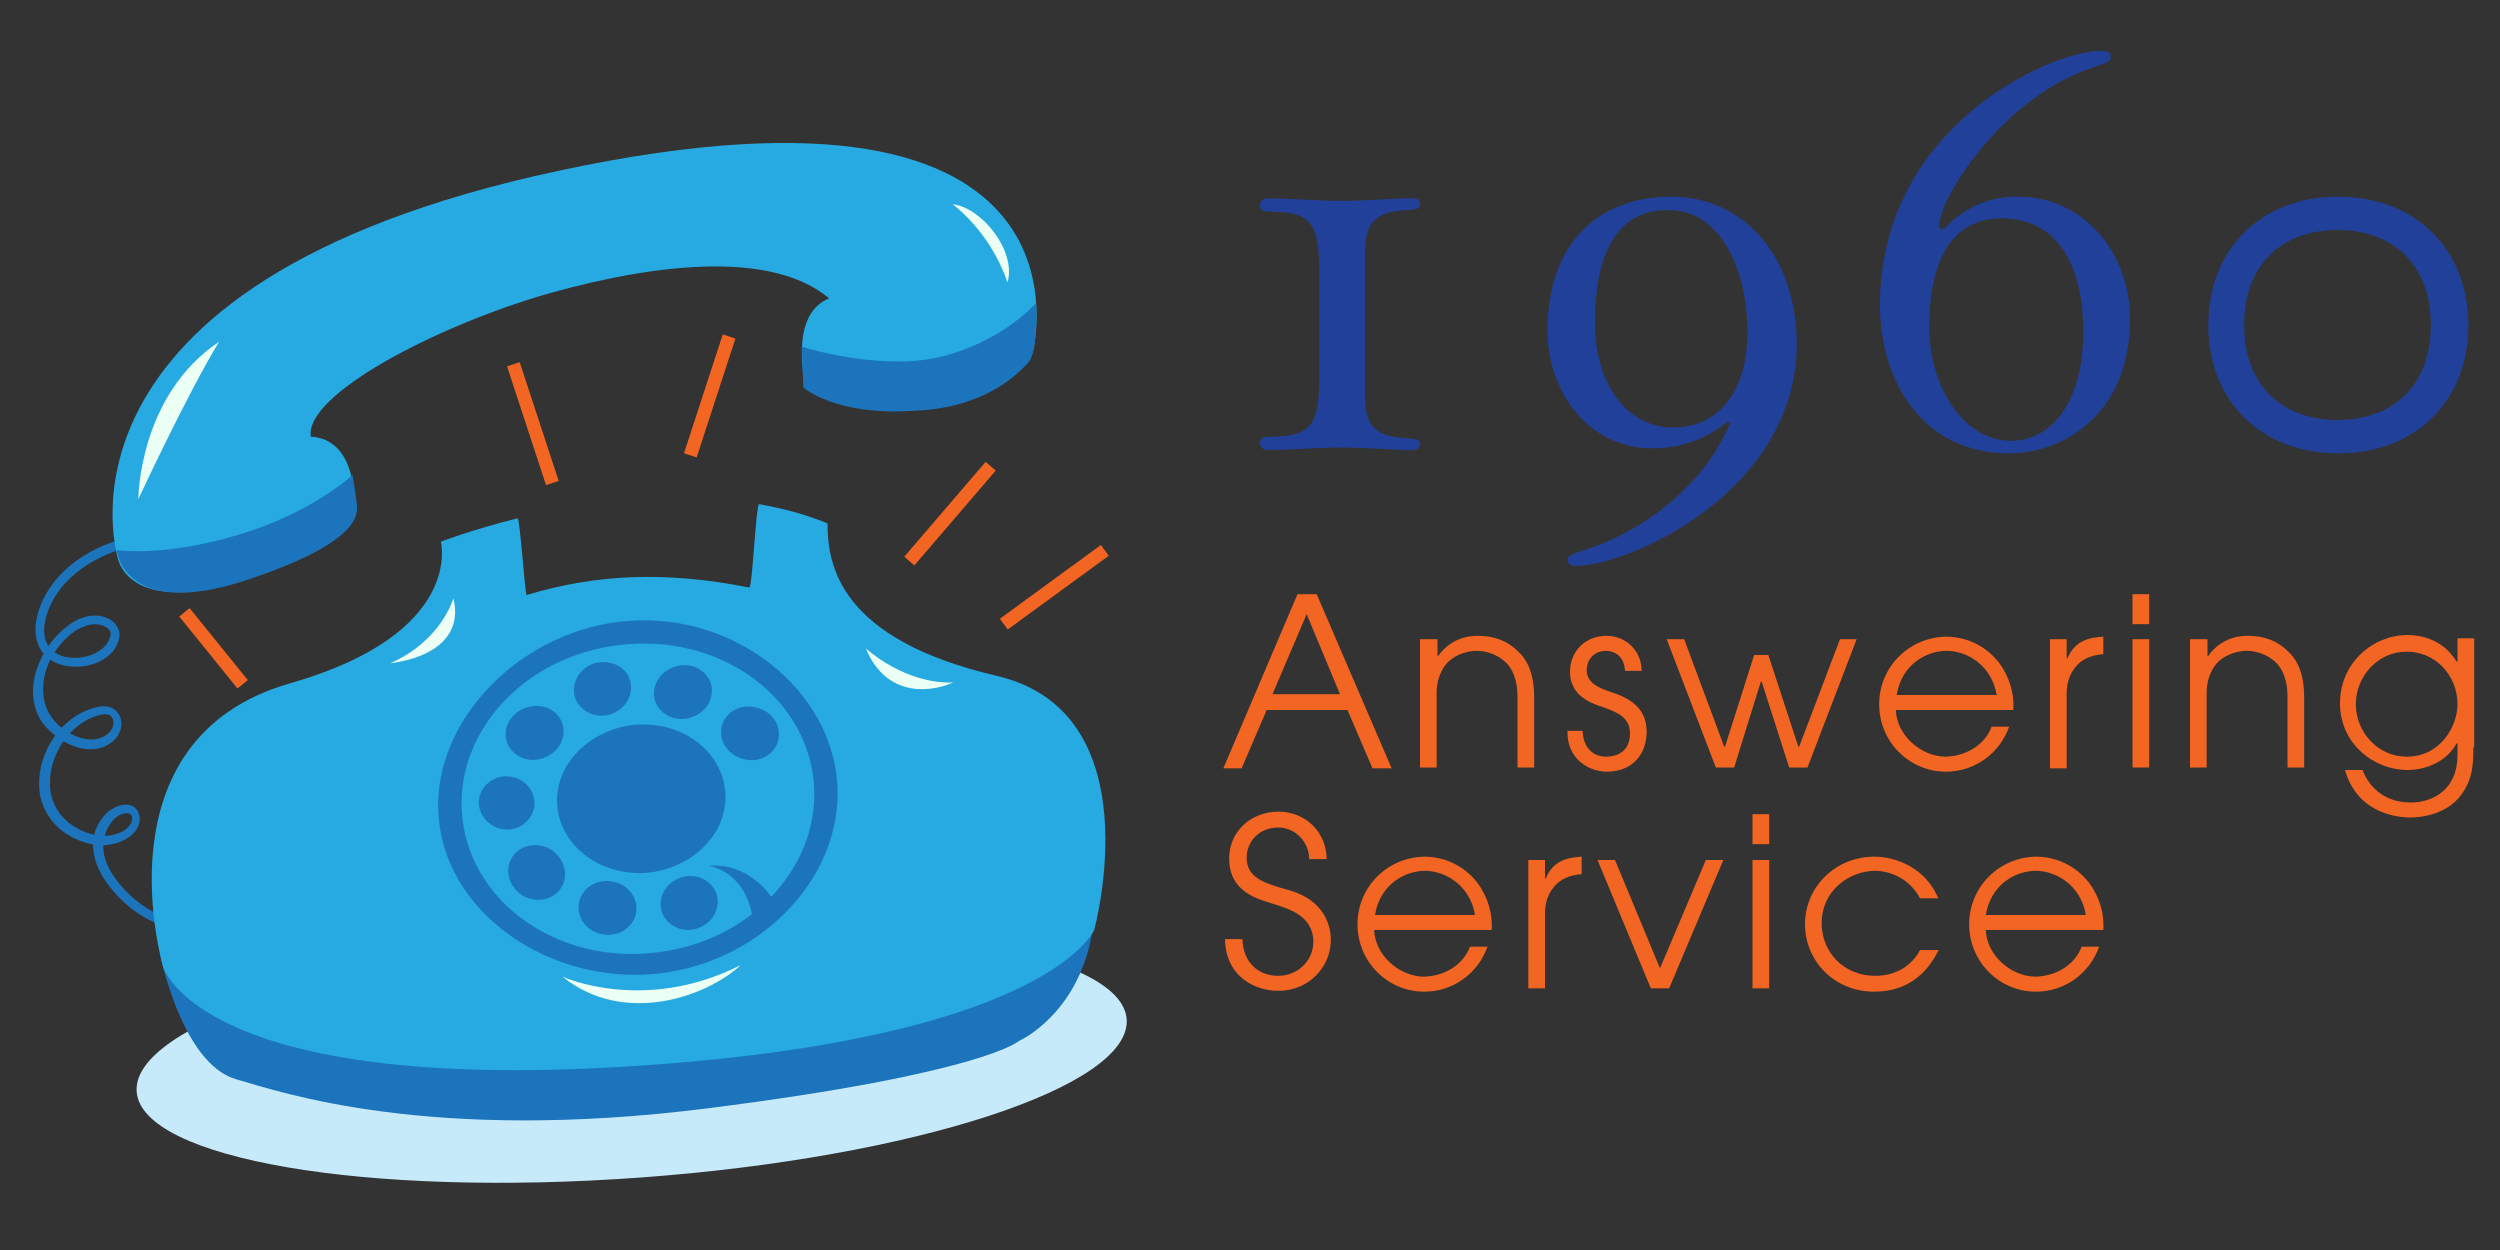 <?xml version="1.0" encoding="utf-8"?>
<!-- Generator: Adobe Illustrator 18.1.0, SVG Export Plug-In . SVG Version: 6.00 Build 0)  -->
<!DOCTYPE svg PUBLIC "-//W3C//DTD SVG 1.1//EN" "http://www.w3.org/Graphics/SVG/1.1/DTD/svg11.dtd">
<svg version="1.1" id="Layer_1" xmlns="http://www.w3.org/2000/svg" xmlns:xlink="http://www.w3.org/1999/xlink" x="0px" y="0px"
	 viewBox="0 0 300 150" enable-background="new 0 0 300 150" xml:space="preserve">
<rect x="0" y="0" width="300" height="150" fill="#333333" stroke="none"/>
<g>
	<path fill="#F26522" d="M155.7,71.3h2.3l9,20.9h-2.3l-3-7H152l-3,7h-2.2L155.7,71.3z M152.7,83.3h8.1l-4-9.6L152.7,83.3z"/>
	<path fill="#F26522" d="M170.5,76.7h2v2h0.1c0.6-0.9,2.1-2.4,4.7-2.4c1.9,0,3.5,0.5,4.9,1.9c1.2,1.1,1.9,2.9,1.9,5.4v8.5h-2v-8.5
		c0-2-0.6-3.4-1.5-4.2c-1.1-1-2.5-1.3-3.4-1.3c-0.9,0-2.3,0.3-3.4,1.3c-0.8,0.8-1.5,2.2-1.4,4.2v8.5h-2V76.7z"/>
	<path fill="#F26522" d="M189.9,87.6c0.1,2.9,2.1,3.2,2.8,3.2c1.9,0,2.9-1.1,2.9-2.8c0-2.1-1.9-2.6-3.1-3.1
		c-1.6-0.5-4.1-1.4-4.1-4.3c0-2.2,1.6-4.3,4.4-4.3c2.3,0,4.2,1.8,4.2,4.2h-2c-0.1-1.9-1.4-2.4-2.3-2.4c-1.6,0-2.3,1.3-2.3,2.3
		c0,1.6,1.6,2.2,2.8,2.6c1.8,0.6,4.4,1.6,4.4,4.8c0,2.6-1.6,4.8-4.8,4.8c-2.1,0-4.8-1.5-4.7-4.9H189.9z"/>
	<path fill="#F26522" d="M200,76.7h2.1l4.8,12.9h0.1l3.5-11h1.7l3.6,11h0.1l4.9-12.9h2l-5.9,15.4h-2.2l-3.3-10.3h-0.1l-3.2,10.3
		h-2.2L200,76.7z"/>
	<path fill="#F26522" d="M227.5,85.2c0.1,3,3,5.6,6,5.6c2.8-0.1,4.8-1.7,5.5-3.6h2.1c-1.1,3.1-4,5.4-7.6,5.4c-4.3,0-8-3.5-8-8.1
		c0-4.4,3.5-8,8-8.1c3.4,0,5.8,2,6.9,3.9c1,1.7,1.3,3.4,1.2,4.9H227.5z M239.6,83.4c-0.6-3.6-3.6-5.3-6-5.3c-2.4,0-5.4,1.6-6,5.3
		H239.6z"/>
	<path fill="#F26522" d="M246,76.7h2V79h0.1c0.9-2.2,2.7-2.5,4.3-2.6v2.1c-1.4,0.1-2.6,0.6-3.3,1.5c-0.7,0.8-1.1,1.9-1.1,3.2v9h-2
		V76.7z"/>
	<path fill="#F26522" d="M255.9,71.3h2v3.6h-2V71.3z M255.9,76.7h2v15.4h-2V76.7z"/>
	<path fill="#F26522" d="M262.9,76.7h2v2h0.1c0.6-0.9,2.1-2.4,4.7-2.4c1.9,0,3.5,0.5,4.9,1.9c1.2,1.1,1.9,2.9,1.9,5.4v8.5h-2v-8.5
		c0-2-0.6-3.4-1.5-4.2c-1.1-1-2.5-1.3-3.4-1.3c-0.9,0-2.3,0.3-3.4,1.3c-0.8,0.8-1.5,2.2-1.4,4.2v8.5h-2V76.7z"/>
	<path fill="#F26522" d="M296.8,89.7c0,1.7,0,3.7-1.4,5.6c-1.9,2.7-5.5,2.8-6.1,2.8c-2.2,0-6.5-0.8-7.9-5.7h2.1
		c0.5,1.3,2,3.9,5.8,3.9c2.6,0,5.6-1.5,5.6-5.7v-1.4h-0.1c-1.2,2.2-3.7,3.2-5.9,3.2c-4.1,0-8.1-3.2-8.1-8c0-4.9,4-8.2,8.1-8.2
		c1.4,0,4.2,0.4,5.9,3.2h0.1v-2.8h2V89.7z M288.8,90.8c4.1,0,6.1-3.7,6.1-6.3c0-3.4-2.6-6.3-6.1-6.3c-3.5,0-6.1,3-6.1,6.3
		C282.7,87.8,285.3,90.8,288.8,90.8z"/>
	<path fill="#F26522" d="M149.1,112.8c0.1,2.6,1.8,4.3,4.3,4.3c2.2,0,4.2-1.7,4.2-4.1c0-3.2-3.2-4-4.7-4.5c-1.9-0.6-5.4-1.4-5.4-5.5
		c0-3.2,2.6-5.6,5.9-5.6c3.4,0,5.8,2.6,5.8,5.7h-2.1c0-2.1-1.7-3.8-3.7-3.8c-2.4,0-3.8,1.8-3.8,3.6c0,2.5,2.2,3.1,5,3.9
		c5.1,1.4,5.1,5.4,5.1,6c0,3.2-2.6,6.1-6.3,6.1c-2.7,0-6.3-1.6-6.4-6.2H149.1z"/>
	<path fill="#F26522" d="M164.9,111.6c0.1,3,3,5.6,6,5.6c2.8-0.1,4.8-1.7,5.5-3.6h2.1c-1.1,3.1-4,5.4-7.6,5.4c-4.3,0-8-3.5-8-8.1
		c0-4.4,3.5-8,8-8.1c3.4,0,5.8,2,6.9,3.9c1,1.7,1.3,3.4,1.2,4.9H164.9z M177,109.8c-0.6-3.6-3.6-5.3-6-5.3c-2.4,0-5.4,1.6-6,5.3H177
		z"/>
	<path fill="#F26522" d="M183.4,103.2h2v2.2h0.1c0.9-2.2,2.7-2.5,4.3-2.6v2.1c-1.4,0.1-2.6,0.6-3.3,1.5c-0.7,0.8-1.1,1.9-1.1,3.2v9
		h-2V103.2z"/>
	<path fill="#F26522" d="M191.7,103.2h2.1l5.4,13l5.5-13h2.1l-6.5,15.4h-2.2L191.7,103.2z"/>
	<path fill="#F26522" d="M210.3,97.7h2v3.6h-2V97.7z M210.3,103.2h2v15.4h-2V103.2z"/>
	<path fill="#F26522" d="M232.6,114.1c-1,1.9-3,4.9-7.7,4.9c-4.8,0-8.3-3.7-8.3-8.1c0-4.5,3.7-8.1,8.3-8.1c2.7,0,6.2,1.4,7.7,5h-2.2
		c-1.2-2.3-3.5-3.3-5.4-3.3c-3,0-6.4,2.3-6.4,6.3c0,3.5,2.7,6.3,6.4,6.3c3.2,0,4.8-1.9,5.4-3.1H232.6z"/>
	<path fill="#F26522" d="M238.3,111.6c0.1,3,3,5.6,6,5.6c2.8-0.1,4.8-1.7,5.5-3.6h2.1c-1.1,3.1-4,5.4-7.6,5.4c-4.3,0-8-3.5-8-8.1
		c0-4.4,3.5-8,8-8.1c3.4,0,5.8,2,6.9,3.9c1,1.7,1.3,3.4,1.2,4.9H238.3z M250.3,109.8c-0.6-3.6-3.6-5.3-6-5.3c-2.4,0-5.4,1.6-6,5.3
		H250.3z"/>
</g>
<g>
	<g>
		<path fill="#C7EAFB" d="M135.2,122.3c0.6,8.1-25.5,16.6-58.3,19C44,143.7,17,139.1,16.4,131c-0.6-8.1,25.5-16.6,58.3-19
			C107.5,109.6,134.6,114.2,135.2,122.3"/>
		<path fill="#1C75BC" d="M19.2,114.5c0,0,2.6,13.1,9.1,15c5.5,1.6,23.4,7.7,56.6,3.5c33.2-4.2,37.4-8.1,37.4-8.1s7.5-3.3,8.9-13.9
			C118.9,116.5,19.2,114.5,19.2,114.5"/>
		<path fill="#1C75BC" d="M15.8,64.4c-4.3,0.9-9.5,3.7-11.2,9c-0.9,3,0,5.4,2.5,6.3c1.5,0.5,3.4,0.4,4.8-0.3c1.2-0.6,2-1.4,2.3-2.5
			c0.2-0.6,0.2-1.1-0.1-1.6c-0.3-0.6-0.9-1.1-1.7-1.3c-1.5-0.4-2.9,0.2-3.7,0.7c-2.5,1.6-4.4,4.6-4.7,7.5c-0.2,2.3,0.5,4.3,2.2,5.7
			c2.1,1.9,5.3,2.9,7.4,1c0.8-0.7,1.3-2,0.7-3.1c-0.8-1.5-2.6-1-3.2-0.8c-3.7,1.1-6.5,5.1-6.4,9.2c0,2.1,1,4,2.5,5.3
			c2.1,1.7,5.5,2.8,8.2,1c1-0.6,1.7-1.9,1.2-3c-0.2-0.5-0.6-0.8-1.1-0.9c-0.9-0.2-1.8,0.3-2.4,0.7c-1.3,1.1-2.1,2.8-1.9,4.6
			c0.2,2.6,2.1,4.9,3.7,6.4c1.9,1.7,4,2.8,6.3,3.2c3.8,0.6,8.2-1.2,11.8-4.8l-0.8-0.8c-3.3,3.3-7.3,5-10.8,4.5c-2-0.3-4-1.3-5.7-2.9
			c-1.4-1.3-3.2-3.4-3.3-5.7c-0.1-1.4,0.5-2.8,1.5-3.7c0.4-0.3,1-0.6,1.5-0.5c0.1,0,0.3,0.1,0.4,0.3c0.3,0.6-0.3,1.3-0.8,1.7
			c-2.2,1.4-5.1,0.5-6.9-1c-1.3-1.1-2.1-2.7-2.1-4.5c-0.1-3.6,2.4-7.2,5.6-8.2c1.4-0.4,1.7-0.1,1.9,0.3c0.3,0.6,0,1.4-0.5,1.8
			c-1.8,1.6-4.6,0.3-6-1c-1.7-1.6-1.9-3.5-1.8-4.8C5.3,79.7,7,77,9.2,75.6c0.7-0.4,1.8-0.9,2.9-0.6c0.5,0.1,0.9,0.4,1.1,0.7
			c0.1,0.2,0.1,0.5,0,0.8c-0.3,1-1.2,1.6-1.8,1.9c-1.2,0.6-2.8,0.7-4,0.3c-2.8-1-2.1-4-1.8-4.9c1.5-4.8,6.4-7.4,10.4-8.3L15.8,64.4z
			"/>
		<path fill="#27AAE1" d="M52.9,65c0,0,3.6-1.4,9.2-2.8c0.3-0.1,0.9,9.3,1.1,9.2c8.3-2.5,16.6-2.9,26.7-0.9c0.4,0.1,0.8-10,1.2-10
			c2.8,0.5,5.5,1.2,8.2,2.3c0,5,1.4,13.9,20.3,18.3c18.9,4.4,11.7,30.5,11.7,30.5s-5.6,13.3-56.4,16.4
			c-50.8,3.1-55.3-11.9-55.3-11.9S11.4,88.7,34.8,82C55.8,76,52.9,65,52.9,65"/>
		<path fill="#1C75BC" d="M100.4,93.2c-1.3-11.3-13.2-20.1-26-18.6c-12.8,1.5-23.1,12.8-21.7,24.1c1.3,11.3,13.7,19.6,26.5,18.1
			C91.9,115.3,101.7,104.5,100.4,93.2 M78.7,114.3c-11.6,1.4-22-5.8-23.2-16c-1.2-10.2,7.3-19.6,18.9-20.9c11.6-1.4,22,5.8,23.2,16
			C98.8,103.6,90.3,113,78.7,114.3"/>
		<path fill="#1C75BC" d="M87,94.7c0.6,4.9-3.5,9.3-9,10c-5.5,0.6-10.5-2.8-11.1-7.7c-0.6-4.9,3.5-9.3,9-10
			C81.5,86.4,86.4,89.8,87,94.7"/>
		<path fill="#27AAE1" d="M42.5,60.2c0,0,1.7,3.6-12.5,8.9c-14.2,5.3-15.8-1.9-15.8-1.9S3.4,34.1,67,20.5
			c66.6-14.3,56.9,21.9,56.9,21.9s-3.3,5.3-13.6,6.4C100,50,96.7,46.4,96.7,46.4s-2.2-8.6,2.8-10.6c-6.7-5.6-20-4.4-33.6-0.6
			c-13.6,3.9-29.4,12.2-28.6,17.2C42.8,52.7,42.5,60.2,42.5,60.2"/>
		<path fill="#1C75BC" d="M67.5,86.9c0.5,1.7-0.5,3.5-2.4,4.1c-1.8,0.6-3.7-0.3-4.3-2c-0.5-1.7,0.5-3.5,2.4-4.1
			C65.1,84.3,67,85.2,67.5,86.9"/>
		<path fill="#1C75BC" d="M75.6,81.6c0.5,1.7-0.5,3.5-2.3,4.1c-1.8,0.6-3.7-0.3-4.3-2c-0.5-1.7,0.5-3.5,2.3-4.1
			C73.1,79.1,75.1,79.9,75.6,81.6"/>
		<path fill="#1C75BC" d="M67.3,106.6c-1,1.5-3.1,1.8-4.7,0.8c-1.6-1.1-2.1-3.1-1.1-4.6c1-1.5,3.1-1.8,4.7-0.8
			C67.8,103.1,68.3,105.2,67.3,106.6"/>
		<path fill="#1C75BC" d="M64.1,96.9c-0.3,1.7-2,2.9-3.8,2.6c-1.8-0.3-3.1-2-2.8-3.7c0.3-1.7,2-2.9,3.8-2.6
			C63.2,93.5,64.4,95.2,64.1,96.9"/>
		<path fill="#1C75BC" d="M76.3,109.7c-0.4,1.7-2.2,2.8-4.1,2.4c-1.9-0.4-3.1-2.1-2.7-3.9c0.4-1.7,2.2-2.8,4.1-2.4
			C75.5,106.2,76.7,107.9,76.3,109.7"/>
		<path fill="#1C75BC" d="M93.4,88.8c-0.4,1.7-2.2,2.8-4.1,2.3c-1.9-0.4-3.1-2.2-2.7-3.9c0.4-1.7,2.2-2.8,4.1-2.3
			C92.6,85.3,93.8,87,93.4,88.8"/>
		<path fill="#1C75BC" d="M85.3,82c0.5,1.7-0.5,3.5-2.4,4.1c-1.8,0.6-3.7-0.3-4.3-2c-0.5-1.7,0.5-3.5,2.4-4.1
			C82.8,79.4,84.7,80.3,85.3,82"/>
		<path fill="#1C75BC" d="M86,107.3c0.5,1.7-0.5,3.5-2.3,4.1c-1.8,0.6-3.7-0.3-4.3-2c-0.5-1.7,0.5-3.5,2.3-4.1
			C83.5,104.7,85.4,105.6,86,107.3"/>
		<path fill="#1C75BC" d="M90.3,110.2c0,0-0.4-5.2-5.2-6.3c4.9-0.4,7.5,3.8,7.5,3.8S90.9,109.8,90.3,110.2"/>
		
			<rect x="106.5" y="60.8" transform="matrix(-0.651 0.759 -0.759 -0.651 234.968 15.212)" fill="#F26522" width="15" height="1.6"/>
		
			<rect x="119.1" y="69.7" transform="matrix(-0.808 0.59 -0.59 -0.808 270.404 52.74)" fill="#F26522" width="15" height="1.6"/>
		
			<rect x="77.7" y="46.6" transform="matrix(-0.31 0.951 -0.951 -0.31 156.654 -18.819)" fill="#F26522" width="15" height="1.6"/>
		
			<rect x="56.4" y="50" transform="matrix(0.312 0.95 -0.95 0.312 92.266 -25.721)" fill="#F26522" width="15" height="1.6"/>
		
			<rect x="20.1" y="77" transform="matrix(0.629 0.778 -0.778 0.629 70.019 8.906)" fill="#F26522" width="11.1" height="1.6"/>
		<path fill="#1C75BC" d="M14,66c0,0,0.8,8.4,15.3,3.7c14.4-4.7,13.6-8.2,13.5-9.3c-0.1-1-0.5-3.4-0.5-3.4s-4.9,4.6-13.8,7.2
			C19.5,66.9,14,66,14,66"/>
		<path fill="#1C75BC" d="M96.2,41.6c0,0,9.1,2.9,16.3,1.3c7.6-1.7,11.8-6.5,11.8-6.5s0.3,5.8-0.9,7.1c-1.2,1.3-5.1,5.5-13.9,5.8
			c-9.3,0.6-13.1-2.8-13.1-2.8L96.2,41.6z"/>
		<path fill="#EBFFF4" d="M16.6,59.9c0,0,0-12.4,9.7-18.9C22.5,47.2,16.6,59.9,16.6,59.9"/>
		<path fill="#EBFFF4" d="M54.4,71.8c0,0-1.4,5.1-7.6,7.8C52.3,78.9,55.5,76.1,54.4,71.8"/>
		<path fill="#EBFFF4" d="M114.3,24.5c0,0,4.5,3.2,6.6,9.4C122,30.1,117.8,24.9,114.3,24.5"/>
		<path fill="#EBFFF4" d="M103.9,77.8c0,0,4.6,4.3,10.5,4.1C110.9,83.4,106.1,83.2,103.9,77.8"/>
		<path fill="#EBFFF4" d="M67.5,117.2c0,0,9.8,4.5,21.4-1.4C84.7,119.7,74.8,123.1,67.5,117.2"/>
	</g>
	<g>
		<path fill="#21409A" d="M158.3,32.3c0-5.4-1-6.9-5.8-6.9c-0.9,0-1.3-0.2-1.3-0.8c0-0.4,0.3-0.8,0.9-0.8c2.9,0,5.9,0.3,8.8,0.3
			c2.7,0,6.9-0.3,8.1-0.3h0.6c0.5,0,0.8,0.2,0.8,0.7c0,0.8-0.8,0.6-2.6,0.8c-3.2,0.4-4,2-4,5.2v16.8c0,3.2,0.7,4.8,4,5.2
			c1.8,0.2,2.6,0.1,2.6,0.8c0,0.5-0.4,0.7-0.8,0.7h-0.6c-1.3,0-5.4-0.3-8.1-0.3c-2.9,0-5.9,0.3-8.8,0.3c-0.6,0-0.9-0.4-0.9-0.8
			c0-0.6,0.4-0.8,1.3-0.8c4.8,0,5.8-1.4,5.8-6.9V32.3z"/>
		<path fill="#21409A" d="M215.6,41.3c0,17.6-20,26.6-26.5,26.6c-0.7,0-1-0.3-1-0.7c0-0.7,1.3-0.9,3.2-1.6c5.7-2,13.1-7.1,16.3-14.8
			l-0.3-0.2c-2.2,1.8-5.2,3.2-9,3.2c-7.8,0-12.6-6.9-12.6-14.1c0-11,6.6-16.1,14.8-16.1C209.3,23.6,215.6,30.8,215.6,41.3z
			 M191.4,38.7c0,7.6,4,12.6,9.3,12.6c5.7,0,9-4.5,9-11.5c0-7-3-14.6-9.5-14.6C193.9,25.2,191.4,30.6,191.4,38.7z"/>
		<path fill="#21409A" d="M241.1,54.4c-10.5,0-15.5-8.8-15.5-17.8c0-21.3,20.3-30.5,26.6-30.5c0.7,0,1.1,0.2,1.1,0.7
			c0,1-1.6,0.8-5.1,2.5c-9.3,4.6-15.5,14.8-15.5,17.8c0,0.3,0.1,0.4,0.4,0.4c0.4,0,0.5-0.5,1.8-1.5c2.2-1.6,4.3-2.4,7.3-2.4
			c7.7,0,13.4,6.6,13.4,14.7C255.6,49.8,247.5,54.4,241.1,54.4z M241.3,52.9c4.7,0,8.7-4.3,8.7-13.3c0-6.7-2.5-13.4-9.8-13.4
			c-5.1,0-8.7,3.7-8.7,13.2C231.6,46.7,235.8,52.9,241.3,52.9z"/>
		<path fill="#21409A" d="M296.2,39c0,9.2-6.4,15.4-15.6,15.4c-9.2,0-15.6-6.2-15.6-15.4c0-9.2,6.4-15.4,15.6-15.4
			C289.7,23.6,296.2,29.8,296.2,39z M269.3,39c0,7.6,4.9,11.4,11.2,11.4s11.2-3.8,11.2-11.4c0-7.6-4.9-11.4-11.2-11.4
			S269.3,31.4,269.3,39z"/>
	</g>
</g>
</svg>
